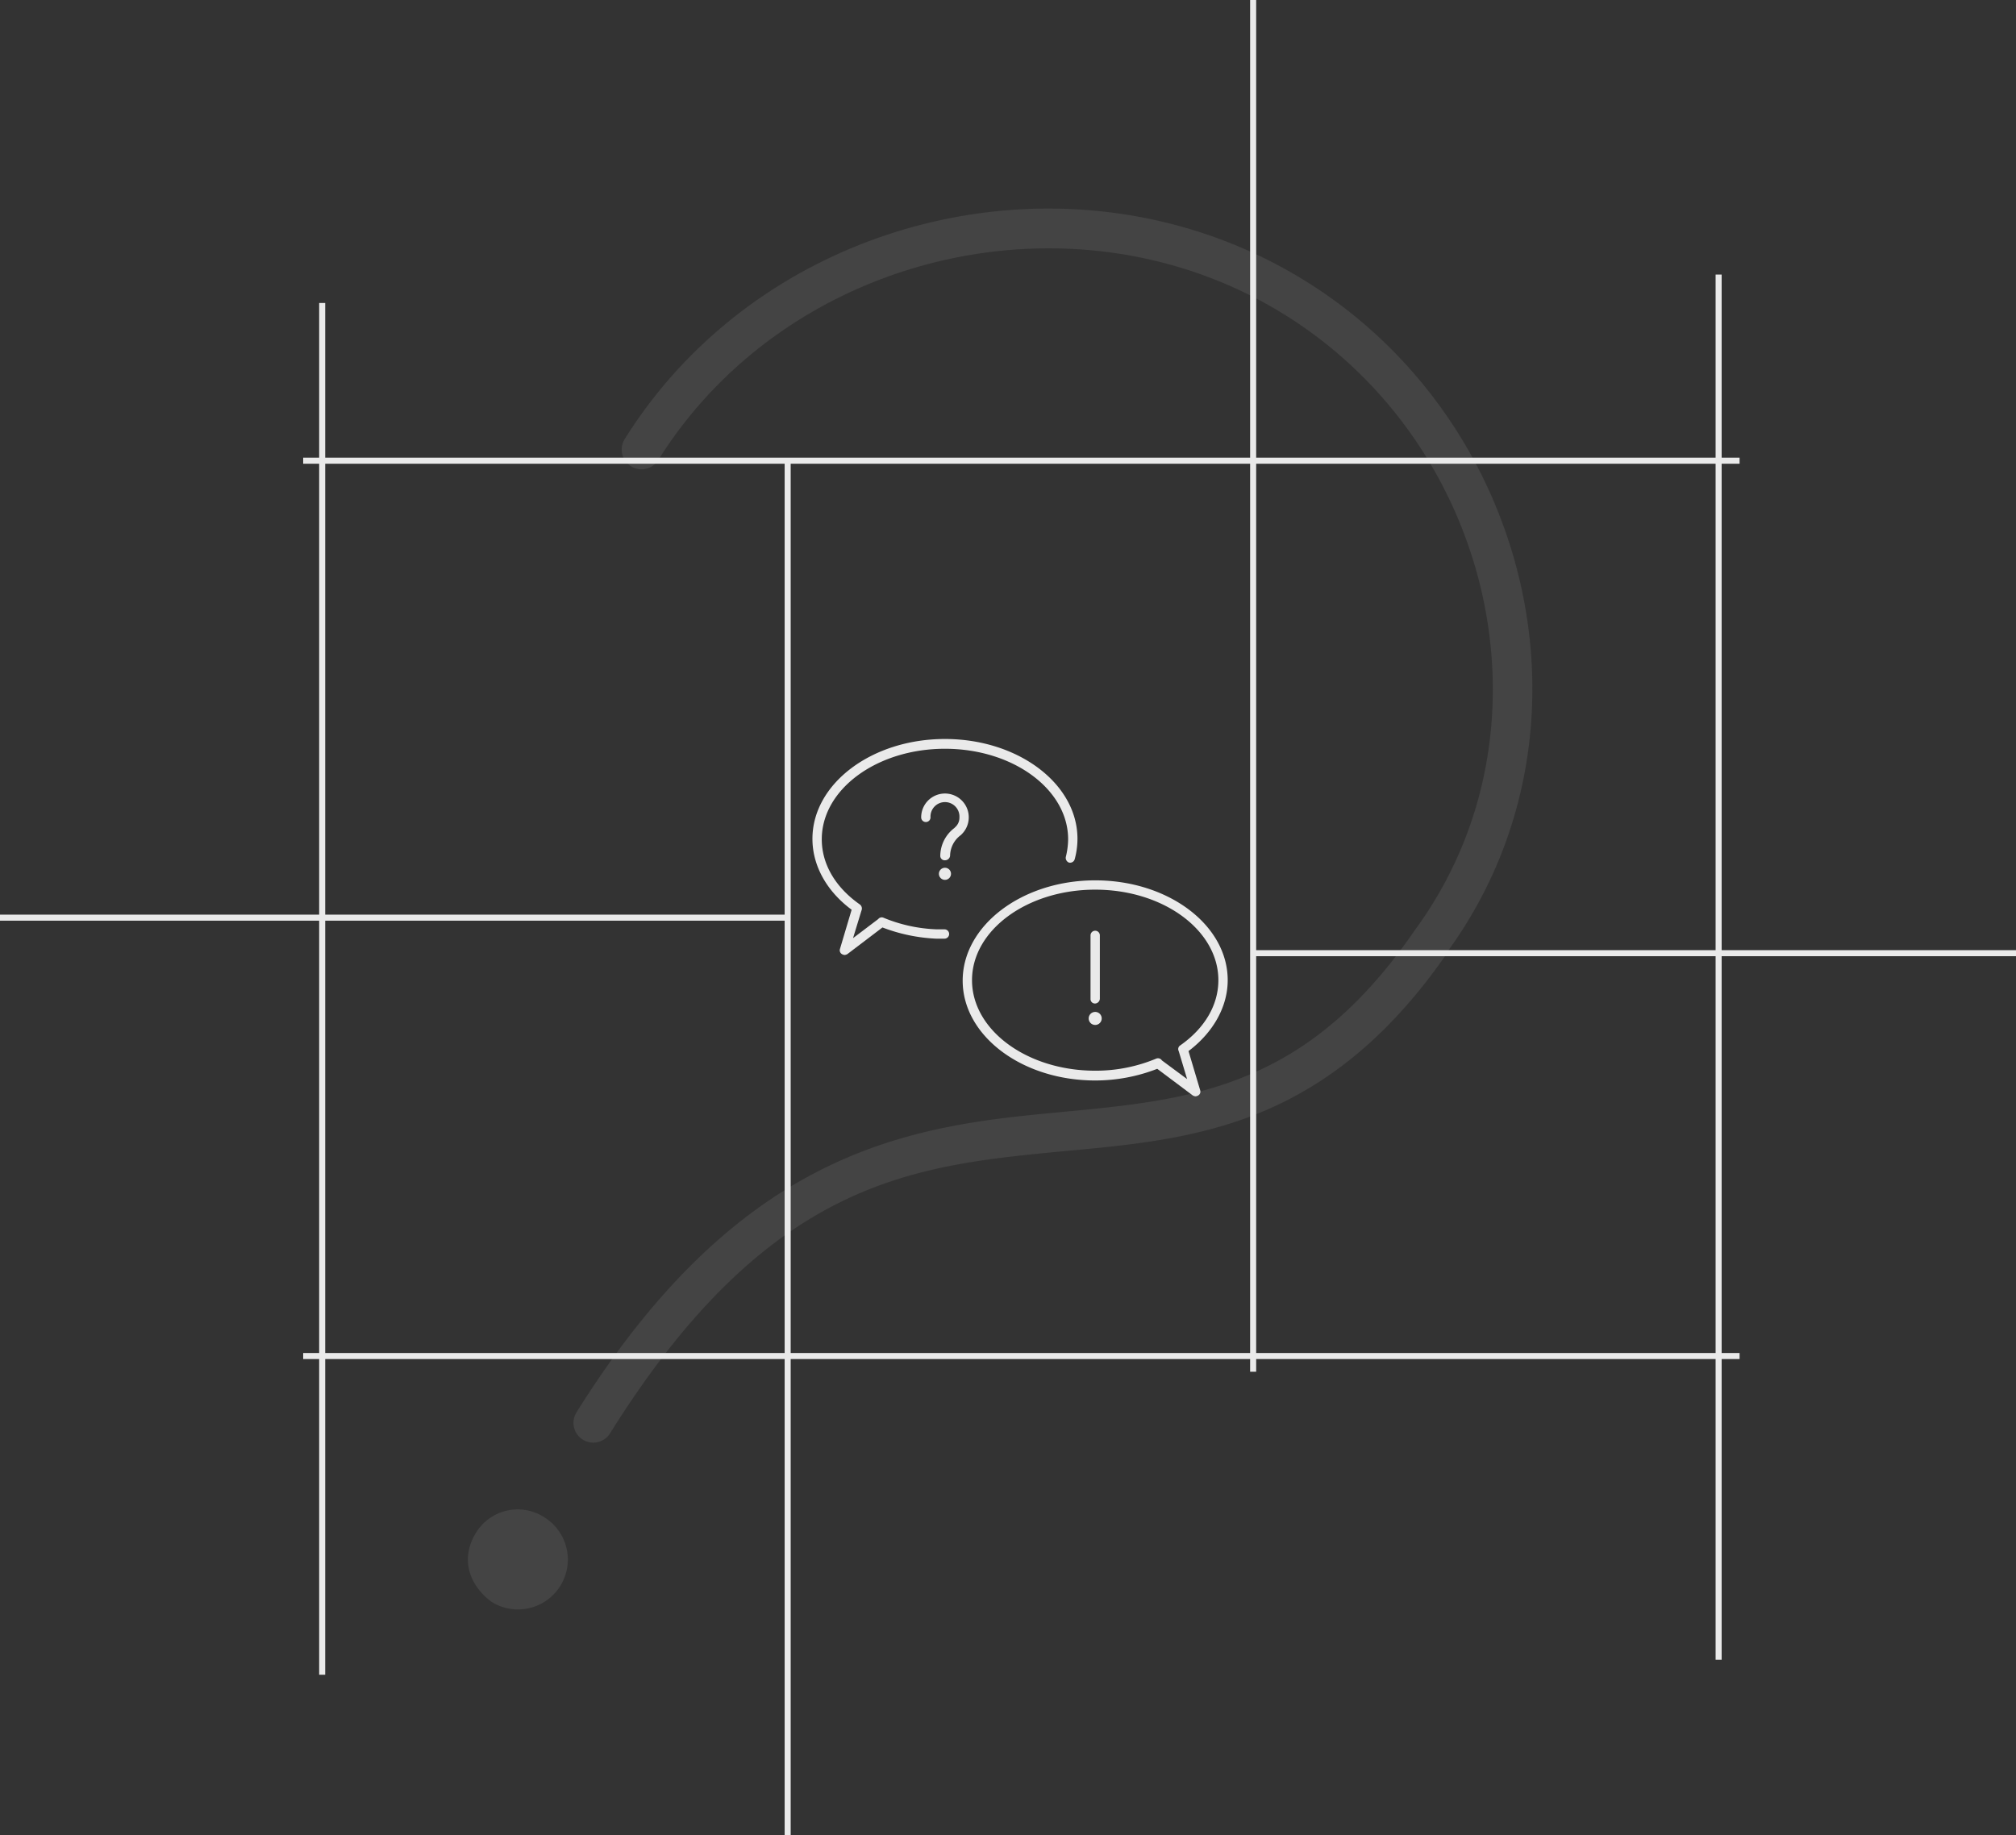 <svg xmlns="http://www.w3.org/2000/svg" width="333.999" height="304.127" viewBox="0 0 333.999 304.127">
  <rect x="0" y="0" width="333.999" height="304.127" fill="#333333" stroke="none"/>
  <g id="FAQ" transform="translate(39.702 -108.904)" opacity="0.895">
    <g id="noun-question-mark-1375279" transform="matrix(0.848, 0.53, -0.53, 0.848, 89.612, 92.271)" opacity="0.14">
      <g id="Group_72" data-name="Group 72" transform="translate(25.484 7.5)">
        <path id="Path_446" data-name="Path 446" d="M107.464,959.863c-44.48,0-81.98,37.5-81.98,81.98a3.279,3.279,0,1,0,6.559,0c0-40.78,34.642-75.422,75.422-75.422s75.27,34.562,72.143,75.217v.1c-.795,17.481-5.664,28.517-12.5,37.2s-15.893,14.992-25.209,22.237c-18.632,14.491-37.711,33.3-37.711,81.672a3.279,3.279,0,1,0,6.559,0c0-46.719,16.889-62.347,35.149-76.549,9.13-7.1,18.726-13.7,26.336-23.364s13.092-22.4,13.937-40.991h-.1c3.363-44.559-34.155-82.083-78.6-82.083Z" transform="translate(-25.484 -959.862)" fill="#bababa" fill-rule="evenodd"/>
        <path id="Path_447" data-name="Path 447" d="M50.471,1044.862h0" transform="translate(31.468 -766.128)" fill="#bababa" fill-rule="evenodd"/>
        <path id="Path_448" data-name="Path 448" d="M56.662,1033.218a8.115,8.115,0,0,0-8.26,8.26c.075,5.041,3.7,7.891,8.26,8.26a8.26,8.26,0,0,0,0-16.52Z" transform="translate(26.753 -792.667)" fill="#bababa" fill-rule="evenodd"/>
      </g>
    </g>
    <line id="Line_51" data-name="Line 51" x2="237.974" transform="translate(10.528 333.608)" fill="none" stroke="#fff" stroke-width="1"/>
    <line id="Line_52" data-name="Line 52" x2="237.974" transform="translate(10.528 185.247)" fill="none" stroke="#fff" stroke-width="1"/>
    <line id="Line_53" data-name="Line 53" x2="126.301" transform="translate(167.996 266.853)" fill="none" stroke="#fff" stroke-width="1"/>
    <line id="Line_54" data-name="Line 54" y2="229.541" transform="translate(245.03 154.402)" fill="none" stroke="#fff" stroke-width="1"/>
    <line id="Line_55" data-name="Line 55" y2="227.307" transform="translate(167.912 108.904)" fill="none" stroke="#fff" stroke-width="1"/>
    <line id="Line_56" data-name="Line 56" y2="227.307" transform="translate(90.794 185.724)" fill="none" stroke="#fff" stroke-width="1"/>
    <line id="Line_57" data-name="Line 57" y2="227.307" transform="translate(13.676 159.111)" fill="none" stroke="#fff" stroke-width="1"/>
    <line id="Line_58" data-name="Line 58" x2="130.301" transform="translate(-39.702 260.967)" fill="none" stroke="#fff" stroke-width="1"/>
    <g id="noun-faq-1307669" transform="translate(89.398 219.661)">
      <path id="Path_438" data-name="Path 438" d="M10.834,47.491a1.1,1.1,0,0,1-.464-.155.734.734,0,0,1-.309-.85l1.933-6.493C7.819,36.9,5.5,32.649,5.5,28.243,5.5,19.121,15.317,11.7,27.454,11.7s21.954,7.421,21.954,16.543a12.877,12.877,0,0,1-.464,3.4.8.8,0,0,1-.928.541.84.84,0,0,1-.541-.928,12.768,12.768,0,0,0,.387-2.937c0-8.271-9.122-15-20.408-15s-20.408,6.725-20.408,15c0,4.1,2.242,7.962,6.339,10.822a.843.843,0,0,1,.232,1L12.226,44.7,16.4,41.539a.732.732,0,0,1,.85-.232,25.292,25.292,0,0,0,8.812,1.933h1.314a.773.773,0,0,1,0,1.546H25.985A28.484,28.484,0,0,1,17.1,42.93l-5.8,4.406a1.1,1.1,0,0,1-.466.155Z" fill="#fff"/>
      <path id="Path_440" data-name="Path 440" d="M32.742,34.454a.73.73,0,0,1-.773-.773,5.853,5.853,0,0,1,2.319-4.561l.155-.155a2.105,2.105,0,0,0,.7-1.623,2.4,2.4,0,1,0-4.793,0,.773.773,0,0,1-1.546,0,3.942,3.942,0,1,1,6.725,2.783l-.155.155a4.31,4.31,0,0,0-1.778,3.4A.843.843,0,0,1,32.742,34.454Z" transform="translate(-5.289 -2.656)" fill="#fff"/>
      <circle id="Ellipse_10" data-name="Ellipse 10" cx="1.005" cy="1.005" r="1.005" transform="translate(26.449 33.035)" fill="#fff"/>
      <path id="Path_442" data-name="Path 442" d="M76.274,77.791a1.1,1.1,0,0,1-.464-.155L69.935,73.23a28.271,28.271,0,0,1-10.281,1.933C47.517,75.163,37.7,67.742,37.7,58.62S47.517,42,59.654,42s21.954,7.421,21.954,16.543c0,4.406-2.4,8.658-6.493,11.75l1.933,6.493a.734.734,0,0,1-.309.85,1.1,1.1,0,0,1-.465.155Zm-5.566-5.952,4.174,3.092-1.391-4.638a.716.716,0,0,1,.232-.928c4.1-2.86,6.339-6.725,6.339-10.822,0-8.271-9.122-15-20.408-15s-20.408,6.725-20.408,15,9.122,15,20.408,15a26.012,26.012,0,0,0,10.127-2.01.772.772,0,0,1,.927.306Z" transform="translate(-7.309 -6.877)" fill="#fff"/>
      <circle id="Ellipse_13" data-name="Ellipse 13" cx="1.082" cy="1.082" r="1.082" transform="translate(51.263 56.922)" fill="#fff"/>
      <path id="Path_444" data-name="Path 444" d="M65.873,64.859a.73.73,0,0,1-.773-.773V53.573a.773.773,0,1,1,1.546,0V64.086a.831.831,0,0,1-.773.773Z" transform="translate(-13.528 -9.329)" fill="#fff"/>
    </g>
  </g>
</svg>
